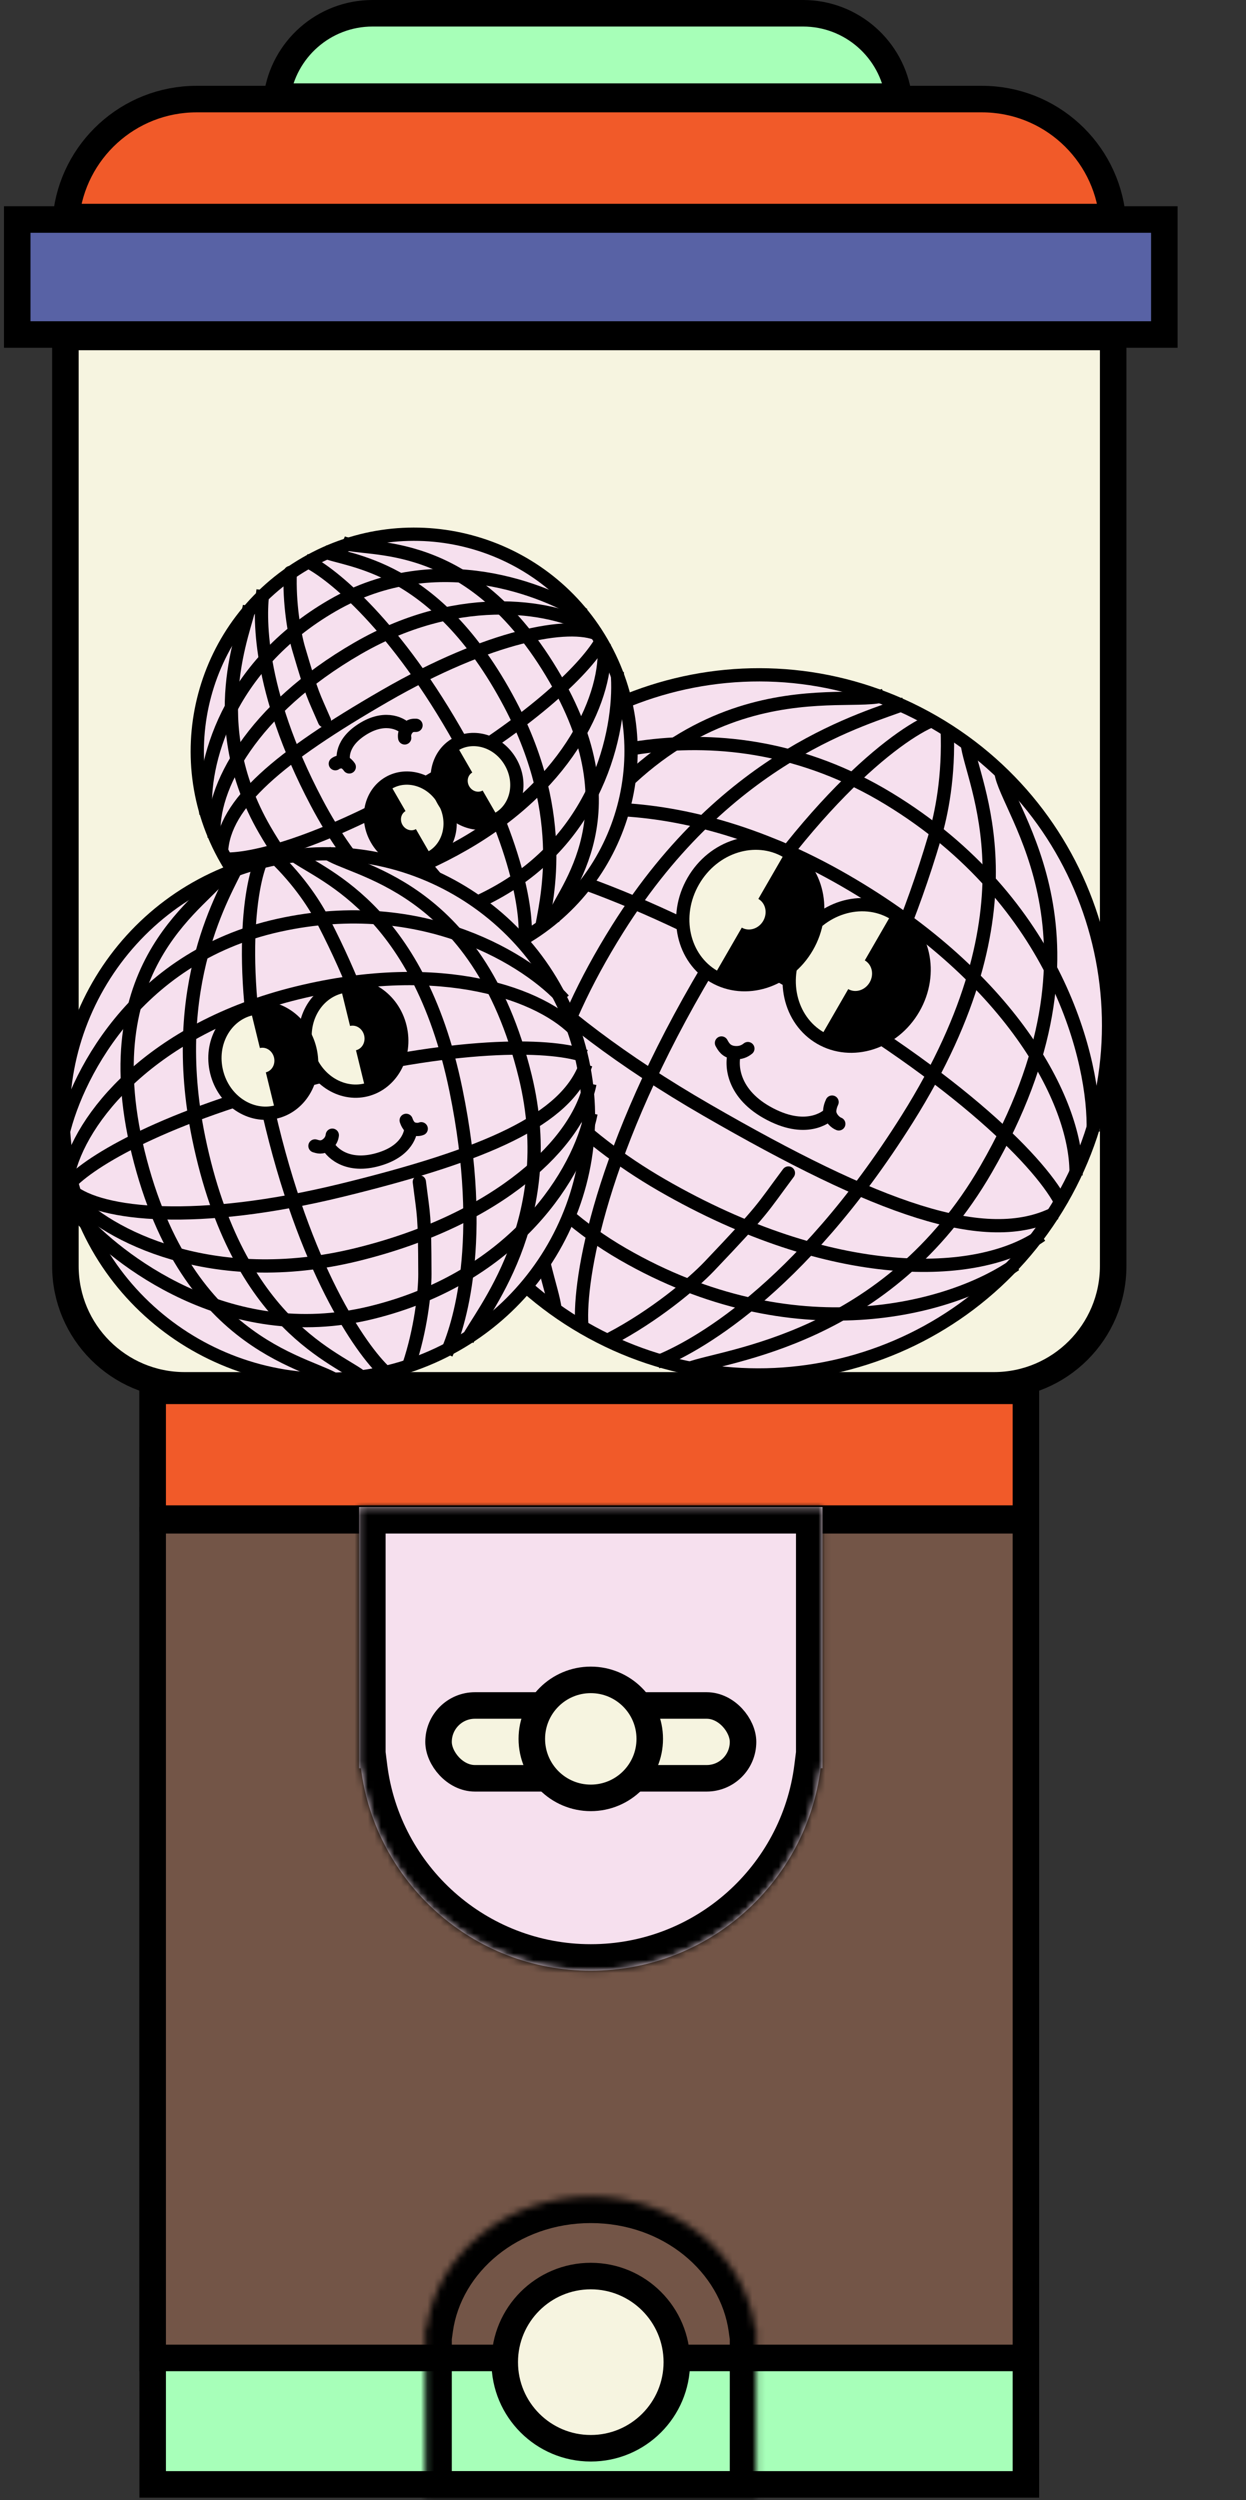 <svg width="188" height="377" viewBox="0 0 188 377" fill="none" xmlns="http://www.w3.org/2000/svg">
<rect x="0" y="0" width="188" height="377" fill="#333333" stroke="none"/>
<path d="M9.867 50.809H167.959V190.9C167.959 200.841 159.9 208.9 149.959 208.9H27.867C17.926 208.9 9.867 200.841 9.867 190.9V50.809Z" fill="#F6F4E0" stroke="black" stroke-width="4"/>
<rect x="23.035" y="209.723" width="131.757" height="164.902" fill="#A7FFB9" stroke="black" stroke-width="4"/>
<rect x="23.035" y="209.723" width="131.757" height="19.269" fill="#F15A29" stroke="black" stroke-width="4"/>
<rect x="2" y="-2" width="173.075" height="17.34" transform="matrix(1 0 0 -1 0.602 48.441)" fill="#5862A5" stroke="black" stroke-width="4"/>
<rect x="2" y="-2" width="131.757" height="126.309" transform="matrix(1 0 0 -1 21.035 353.555)" fill="#735547" stroke="black" stroke-width="4"/>
<path d="M9.967 32.734H167.859C166.856 22.742 158.422 14.941 148.165 14.941H29.661C19.404 14.941 10.97 22.742 9.967 32.734Z" fill="#F15A29" stroke="black" stroke-width="4"/>
<path d="M41.785 14.572H135.585C134.61 7.47 128.518 2 121.148 2H56.221C48.851 2 42.759 7.47 41.785 14.572Z" fill="#A7FFB8" stroke="black" stroke-width="4"/>
<mask id="path-8-inside-1_1212_3035" fill="white">
<path fill-rule="evenodd" clip-rule="evenodd" d="M89.141 376.623L114.113 376.623L114.113 353.921L114.113 351.047L113.915 351.047C112.362 339.866 101.862 331.219 89.141 331.219C76.42 331.219 65.921 339.866 64.367 351.047L64.169 351.047L64.169 353.921L64.169 376.623L89.141 376.623Z"/>
</mask>
<path d="M114.113 376.623L114.113 380.623L118.113 380.623L118.113 376.623L114.113 376.623ZM114.113 351.047L118.113 351.047L118.113 347.047L114.113 347.047L114.113 351.047ZM113.915 351.047L109.953 351.598L110.432 355.047L113.915 355.047L113.915 351.047ZM64.367 351.047L64.367 355.047L67.85 355.047L68.329 351.598L64.367 351.047ZM64.169 351.047L64.169 347.047L60.169 347.047L60.169 351.047L64.169 351.047ZM64.169 376.623L60.169 376.623L60.169 380.623L64.169 380.623L64.169 376.623ZM114.113 372.623L89.141 372.623L89.141 380.623L114.113 380.623L114.113 372.623ZM110.113 353.921L110.113 376.623L118.113 376.623L118.113 353.921L110.113 353.921ZM110.113 351.047L110.113 353.921L118.113 353.921L118.113 351.047L110.113 351.047ZM113.915 355.047L114.113 355.047L114.113 347.047L113.915 347.047L113.915 355.047ZM89.141 335.219C100.134 335.219 108.71 342.649 109.953 351.598L117.877 350.497C116.013 337.083 103.59 327.219 89.141 327.219L89.141 335.219ZM68.329 351.598C69.573 342.649 78.148 335.219 89.141 335.219L89.141 327.219C74.692 327.219 62.269 337.083 60.405 350.497L68.329 351.598ZM64.169 355.047L64.367 355.047L64.367 347.047L64.169 347.047L64.169 355.047ZM68.169 353.921L68.169 351.047L60.169 351.047L60.169 353.921L68.169 353.921ZM68.169 376.623L68.169 353.921L60.169 353.921L60.169 376.623L68.169 376.623ZM89.141 372.623L64.169 372.623L64.169 380.623L89.141 380.623L89.141 372.623Z" fill="black" mask="url(#path-8-inside-1_1212_3035)"/>
<mask id="path-10-inside-2_1212_3035" fill="white">
<path fill-rule="evenodd" clip-rule="evenodd" d="M89.141 227.246L54.18 227.246L54.18 262.207L54.18 266.632L54.457 266.632C56.632 283.851 71.331 297.168 89.141 297.168C106.95 297.168 121.649 283.852 123.824 266.632L124.102 266.632L124.102 262.207L124.102 227.246L89.141 227.246Z"/>
</mask>
<path fill-rule="evenodd" clip-rule="evenodd" d="M89.141 227.246L54.18 227.246L54.18 262.207L54.18 266.632L54.457 266.632C56.632 283.851 71.331 297.168 89.141 297.168C106.95 297.168 121.649 283.852 123.824 266.632L124.102 266.632L124.102 262.207L124.102 227.246L89.141 227.246Z" fill="#F6E0EE"/>
<path d="M54.18 227.246L54.18 223.246L50.18 223.246L50.18 227.246L54.18 227.246ZM54.18 262.207L58.18 262.207L54.18 262.207ZM54.18 266.632L50.18 266.632L50.18 270.632L54.18 270.632L54.18 266.632ZM54.457 266.632L58.426 266.131L57.984 262.632L54.457 262.632L54.457 266.632ZM123.824 266.632L123.824 262.632L120.298 262.632L119.856 266.131L123.824 266.632ZM124.102 266.632L124.102 270.632L128.102 270.632L128.102 266.632L124.102 266.632ZM124.102 227.246L128.102 227.246L128.102 223.246L124.102 223.246L124.102 227.246ZM54.18 231.246L89.141 231.246L89.141 223.246L54.18 223.246L54.18 231.246ZM58.18 262.207L58.18 227.246L50.18 227.246L50.18 262.207L58.18 262.207ZM58.18 266.632L58.18 262.207L50.18 262.207L50.18 266.632L58.18 266.632ZM54.457 262.632L54.18 262.632L54.18 270.632L54.457 270.632L54.457 262.632ZM89.141 293.168C73.372 293.168 60.351 281.376 58.426 266.131L50.489 267.134C52.913 286.327 69.291 301.168 89.141 301.168L89.141 293.168ZM119.856 266.131C117.93 281.376 104.909 293.168 89.141 293.168L89.141 301.168C108.991 301.168 125.368 286.327 127.793 267.134L119.856 266.131ZM124.102 262.632L123.824 262.632L123.824 270.632L124.102 270.632L124.102 262.632ZM120.102 262.207L120.102 266.632L128.102 266.632L128.102 262.207L120.102 262.207ZM120.102 227.246L120.102 262.207L128.102 262.207L128.102 227.246L120.102 227.246ZM89.141 231.246L124.102 231.246L124.102 223.246L89.141 223.246L89.141 231.246Z" fill="black" mask="url(#path-10-inside-2_1212_3035)"/>
<circle cx="89.139" cy="356.192" r="12.983" fill="#F6F4E0" stroke="black" stroke-width="4"/>
<rect x="66.168" y="257.17" width="45.944" height="10.983" rx="5.492" fill="#F6F4E0" stroke="black" stroke-width="4"/>
<circle cx="89.139" cy="262.207" r="8.897" fill="#F6F4E0" stroke="black" stroke-width="4"/>
<path d="M160.186 180.934C145.611 206.178 113.332 214.827 88.088 200.253C62.844 185.678 54.195 153.399 68.769 128.154C83.344 102.91 115.623 94.261 140.867 108.836C166.111 123.411 174.761 155.69 160.186 180.934Z" fill="#F6E0EE" stroke="black" stroke-width="2"/>
<path d="M140.779 108.578C135.436 110.69 120.867 121.638 105.339 148.533C89.811 175.428 87.192 194.25 87.824 200.299" stroke="black" stroke-width="2"/>
<path d="M92.162 201.857C98.644 198.462 104.457 193.643 107.034 190.934C115.508 182.026 114.739 182.534 118.956 176.879" stroke="black" stroke-width="2" stroke-linecap="round"/>
<path d="M142.912 109.816C143.212 117.127 142.056 122.732 140.999 126.318C137.521 138.111 133.028 148.365 129.217 154.967" stroke="black" stroke-width="2"/>
<path d="M99.124 205.399C104.448 203.294 120.426 194.903 136.897 168.711C157.166 136.479 146.552 118.053 145.923 112.027" stroke="black" stroke-width="2"/>
<path d="M136.497 106.111C131.138 108.278 109.919 113.431 93.201 140.051C72.629 172.808 83.158 191.381 83.748 197.476" stroke="black" stroke-width="2"/>
<path d="M133.435 104.818C128.056 106.922 102.557 98.956 82.574 133.568C61.956 169.279 78.999 188.56 79.655 194.636" stroke="black" stroke-width="2"/>
<path d="M104.043 206.338C109.366 204.335 133.87 202.145 148.809 176.27C168.899 141.473 151.739 122.366 151.018 116.398" stroke="black" stroke-width="2"/>
<path d="M73.153 121.407C82.817 114.62 108.527 104.921 134.053 120.42C159.58 135.919 165.279 160.328 164.938 170.594" stroke="black" stroke-width="2"/>
<path d="M68.926 127.529C78.567 120.823 101.475 117.769 127.443 132.762C153.405 147.752 162.643 167.003 162.353 177.221" stroke="black" stroke-width="2"/>
<path d="M68.661 128.805C75.746 128.636 93.219 132.991 119.245 148.017C145.264 163.039 157.417 175.789 160.271 181.696" stroke="black" stroke-width="2"/>
<path d="M157.127 186.276C147.528 193.006 125.565 193.543 99.85 178.696C74.141 163.853 66.535 141.295 66.865 131.101" stroke="black" stroke-width="2"/>
<path d="M110.828 158.723C110.201 160.89 110.689 165.411 116.749 168.275C122.303 170.901 125.115 168.011 125.115 168.011M110.828 158.723C109.544 158.605 109.15 157.788 108.858 157.273M110.828 158.723C111.717 158.804 112.366 158.508 112.841 158.117" stroke="black" stroke-width="2" stroke-linecap="round" stroke-linejoin="round"/>
<path d="M125.547 166.184C125.363 166.562 125.073 167.365 125.237 167.98C125.419 168.66 126.047 169.279 126.56 169.471" stroke="black" stroke-width="2" stroke-linecap="round" stroke-linejoin="round"/>
<path d="M153.197 190.701C143.543 197.5 119.754 203.99 93.968 189.102C68.189 174.218 64.75 145.585 65.106 135.321" stroke="black" stroke-width="2"/>
<path d="M159.24 182.915C148.78 188.256 132.297 182.203 106.595 167.363C80.899 152.527 68.338 137.607 67.518 129.96" stroke="black" stroke-width="2"/>
<path d="M137.847 152.047C134.792 157.338 128.476 159.236 123.8 156.536C119.124 153.837 117.609 147.418 120.664 142.126C123.719 136.835 130.036 134.937 134.712 137.637C139.387 140.336 140.902 146.756 137.847 152.047Z" fill="#F6F4E0" stroke="black" stroke-width="2"/>
<path d="M123.991 156.069C125.085 156.7 126.303 157.09 127.577 157.217C128.851 157.344 130.156 157.205 131.416 156.808C132.676 156.411 133.868 155.764 134.923 154.903C135.978 154.043 136.875 152.986 137.564 151.793C138.253 150.6 138.719 149.294 138.937 147.951C139.155 146.607 139.119 145.251 138.833 143.961C138.547 142.671 138.015 141.472 137.268 140.432C136.521 139.392 135.574 138.532 134.48 137.901L130.485 144.821C130.745 144.971 130.971 145.176 131.149 145.424C131.327 145.671 131.454 145.957 131.522 146.264C131.59 146.572 131.599 146.895 131.547 147.215C131.495 147.535 131.384 147.846 131.22 148.13C131.055 148.414 130.842 148.666 130.59 148.871C130.339 149.076 130.055 149.23 129.755 149.325C129.455 149.419 129.144 149.452 128.841 149.422C128.537 149.392 128.247 149.299 127.986 149.149L123.991 156.069Z" fill="black"/>
<path d="M121.789 142.776C118.734 148.067 112.417 149.964 107.741 147.265C103.066 144.565 101.551 138.146 104.606 132.855C107.66 127.564 113.977 125.666 118.653 128.365C123.329 131.065 124.844 137.484 121.789 142.776Z" fill="#F6F4E0" stroke="black" stroke-width="2"/>
<path d="M107.928 146.797C109.022 147.429 110.241 147.819 111.515 147.946C112.789 148.073 114.093 147.934 115.354 147.537C116.614 147.14 117.806 146.492 118.86 145.632C119.915 144.771 120.813 143.714 121.501 142.522C122.19 141.329 122.657 140.023 122.875 138.679C123.092 137.335 123.057 135.98 122.771 134.69C122.484 133.4 121.952 132.201 121.206 131.161C120.459 130.121 119.511 129.261 118.418 128.629L114.422 135.549C114.683 135.7 114.909 135.904 115.087 136.152C115.264 136.4 115.391 136.686 115.459 136.993C115.528 137.3 115.536 137.623 115.484 137.943C115.432 138.263 115.321 138.574 115.157 138.859C114.993 139.143 114.779 139.395 114.528 139.6C114.277 139.805 113.993 139.959 113.692 140.053C113.392 140.148 113.082 140.181 112.778 140.151C112.475 140.121 112.184 140.028 111.924 139.877L107.928 146.797Z" fill="black"/>
<path d="M34.153 129.641C25.118 113.991 30.48 93.979 46.13 84.943C61.78 75.907 81.792 81.269 90.828 96.92C99.864 112.57 94.502 132.582 78.851 141.618C63.201 150.653 43.189 145.291 34.153 129.641Z" fill="#F6E0EE" stroke="black" stroke-width="2"/>
<path d="M79.154 141.883C79.685 138.323 78.316 126.993 68.594 110.155C58.873 93.317 49.481 86.008 46.001 84.459" stroke="black" stroke-width="2"/>
<path d="M43.795 86.328C43.607 90.912 44.401 95.58 45.064 97.829C47.244 105.223 47.21 104.646 48.959 108.709" stroke="black" stroke-width="2" stroke-linecap="round"/>
<path d="M77.861 142.744C73.797 140.615 71.116 138.23 69.5 136.532C64.187 130.946 60.028 125.292 57.637 121.152" stroke="black" stroke-width="2"/>
<path d="M39.689 88.998C39.163 92.548 38.71 103.856 47.77 121.012C58.917 142.123 72.251 142.136 75.72 143.684" stroke="black" stroke-width="2"/>
<path d="M81.698 140.091C82.21 136.516 86.091 123.425 76.934 106.1C65.665 84.78 52.299 84.709 48.813 83.134" stroke="black" stroke-width="2"/>
<path d="M83.388 138.881C83.939 135.312 96.268 123.98 83.8 102.385C70.937 80.106 55.137 83.338 51.64 81.802" stroke="black" stroke-width="2"/>
<path d="M37.638 91.375C37.057 94.894 30.564 108.887 39.931 125.111C52.528 146.929 68.284 143.601 71.75 145.081" stroke="black" stroke-width="2"/>
<path d="M93.13 101.409C93.8 108.776 91.059 125.747 74.73 134.698C58.4 143.648 43.411 139.061 37.957 135.648" stroke="black" stroke-width="2"/>
<path d="M91.139 97.188C91.772 104.518 86.3 117.885 70.102 127.236C53.909 136.585 40.609 135.537 35.165 132.168" stroke="black" stroke-width="2"/>
<path d="M90.83 96.471C88.712 100.364 80.9 108.469 64.636 117.859C48.376 127.247 37.673 129.831 33.581 129.523" stroke="black" stroke-width="2"/>
<path d="M32.319 126.243C31.634 118.943 38.079 106.935 53.966 97.763C69.849 88.593 84.34 91.617 89.733 95.015" stroke="black" stroke-width="2"/>
<path d="M61.364 109.988C60.384 108.967 57.776 107.815 54.32 110.208C51.154 112.401 51.841 114.834 51.841 114.834M61.364 109.988C61.83 109.327 62.398 109.369 62.769 109.372M61.364 109.988C61.041 110.445 60.998 110.89 61.062 111.27" stroke="black" stroke-width="2" stroke-linecap="round" stroke-linejoin="round"/>
<path d="M52.699 115.643C52.551 115.424 52.206 115.015 51.821 114.911C51.395 114.797 50.861 114.943 50.596 115.162" stroke="black" stroke-width="2" stroke-linecap="round" stroke-linejoin="round"/>
<path d="M31.069 122.766C30.372 115.411 34.195 100.523 50.174 91.298C66.148 82.075 82.664 89.248 88.095 92.677" stroke="black" stroke-width="2"/>
<path d="M33.417 128.484C33.756 121.153 42.102 114.162 58.033 104.965C73.96 95.769 85.886 93.692 90.267 95.661" stroke="black" stroke-width="2"/>
<path d="M56.842 126.567C55.013 123.4 55.944 119.616 58.671 118.041C61.399 116.466 65.142 117.553 66.97 120.719C68.798 123.886 67.868 127.67 65.14 129.245C62.413 130.82 58.67 129.733 56.842 126.567Z" fill="#F6F4E0" stroke="black" stroke-width="2"/>
<path d="M58.68 117.968C57.994 118.364 57.4 118.903 56.932 119.556C56.464 120.208 56.13 120.959 55.951 121.768C55.771 122.577 55.749 123.427 55.886 124.27C56.022 125.112 56.315 125.931 56.747 126.679C57.178 127.427 57.741 128.09 58.403 128.629C59.064 129.169 59.811 129.575 60.602 129.824C61.392 130.073 62.21 130.16 63.008 130.08C63.807 130.001 64.572 129.756 65.257 129.36L62.752 125.021C62.589 125.115 62.407 125.174 62.216 125.193C62.026 125.211 61.831 125.191 61.643 125.131C61.455 125.072 61.277 124.975 61.119 124.847C60.962 124.718 60.828 124.561 60.725 124.382C60.622 124.204 60.552 124.009 60.52 123.808C60.487 123.608 60.492 123.405 60.535 123.212C60.578 123.02 60.657 122.841 60.769 122.685C60.88 122.53 61.022 122.402 61.185 122.307L58.68 117.968Z" fill="black"/>
<path d="M66.912 120.752C65.084 117.586 66.014 113.801 68.742 112.226C71.469 110.652 75.212 111.738 77.04 114.905C78.868 118.071 77.938 121.856 75.21 123.431C72.483 125.006 68.74 123.919 66.912 120.752Z" fill="#F6F4E0" stroke="black" stroke-width="2"/>
<path d="M68.751 112.152C68.065 112.548 67.471 113.087 67.002 113.739C66.534 114.391 66.201 115.143 66.021 115.952C65.841 116.761 65.819 117.611 65.956 118.453C66.093 119.296 66.385 120.115 66.817 120.863C67.249 121.611 67.811 122.273 68.473 122.813C69.134 123.352 69.882 123.758 70.672 124.007C71.462 124.256 72.28 124.343 73.079 124.264C73.878 124.184 74.642 123.94 75.328 123.544L72.822 119.205C72.659 119.299 72.477 119.357 72.287 119.376C72.096 119.395 71.902 119.374 71.713 119.315C71.525 119.256 71.347 119.159 71.189 119.03C71.032 118.902 70.898 118.744 70.795 118.566C70.692 118.388 70.622 118.193 70.59 117.992C70.557 117.791 70.563 117.589 70.605 117.396C70.648 117.203 70.728 117.024 70.839 116.869C70.951 116.714 71.092 116.585 71.256 116.491L68.751 112.152Z" fill="black"/>
<path d="M87.648 158.957C92.848 180.212 79.832 201.657 58.577 206.857C37.322 212.056 15.877 199.04 10.678 177.786C5.479 156.531 18.494 135.085 39.749 129.886C61.004 124.687 82.449 137.702 87.648 158.957Z" fill="#F6E0EE" stroke="black" stroke-width="2"/>
<path d="M39.51 129.556C37.697 133.499 35.465 147.081 41.039 169.866C46.612 192.651 55.013 204.289 58.517 207.26" stroke="black" stroke-width="2"/>
<path d="M61.697 205.843C63.461 200.605 64.116 194.939 64.108 192.115C64.079 182.829 63.925 183.508 63.272 178.22" stroke="black" stroke-width="2" stroke-linecap="round"/>
<path d="M41.322 129.114C45.304 132.947 47.601 136.609 48.897 139.118C53.158 147.368 56.062 155.31 57.43 160.903" stroke="black" stroke-width="2"/>
<path d="M67.349 204.14C69.154 200.211 73.491 187.288 68.799 164.393C63.025 136.221 47.61 131.71 44.12 128.75" stroke="black" stroke-width="2"/>
<path d="M35.875 130.443C34.083 134.424 25.196 148.317 29.977 171.574C35.859 200.191 51.304 204.827 54.809 207.844" stroke="black" stroke-width="2"/>
<path d="M33.613 131.651C31.773 135.595 13.696 144.548 20.839 173.75C28.209 203.88 47.572 205.475 51.1 208.434" stroke="black" stroke-width="2"/>
<path d="M70.52 202.082C72.379 198.209 84.605 184.217 79.243 162.296C72.032 132.817 52.69 131.353 49.18 128.473" stroke="black" stroke-width="2"/>
<path d="M9.305 171.873C11.033 163.123 19.997 144.403 42.02 139.529C64.043 134.654 79.9 144.996 85.076 150.776" stroke="black" stroke-width="2"/>
<path d="M10.199 177.422C11.957 168.728 22.863 155.098 44.862 149.717C66.857 144.337 81.952 150.017 87.13 155.743" stroke="black" stroke-width="2"/>
<path d="M10.721 178.256C14.498 174.463 26.307 167.714 48.355 162.32C70.398 156.928 83.689 157.538 88.331 159.271" stroke="black" stroke-width="2"/>
<path d="M89.007 163.412C87.285 172.098 75.581 183.861 53.795 189.19C32.015 194.517 16.084 186.181 10.941 180.446" stroke="black" stroke-width="2"/>
<path d="M49.355 172.558C50.145 174.068 52.772 176.28 57.575 174.678C61.977 173.21 62.002 170.164 62.002 170.164M49.355 172.558C48.593 173.164 47.951 172.925 47.523 172.796M49.355 172.558C49.883 172.138 50.082 171.638 50.137 171.176" stroke="black" stroke-width="2" stroke-linecap="round" stroke-linejoin="round"/>
<path d="M61.285 168.939C61.383 169.242 61.644 169.832 62.055 170.081C62.509 170.357 63.175 170.368 63.555 170.205" stroke="black" stroke-width="2" stroke-linecap="round" stroke-linejoin="round"/>
<path d="M89.176 167.875C87.459 176.626 77.868 192.592 56.023 197.935C34.183 203.277 17.352 189.45 12.187 183.664" stroke="black" stroke-width="2"/>
<path d="M88.408 160.474C85.49 168.85 73.335 174.156 51.56 179.482C29.791 184.807 15.145 183.226 10.704 179.481" stroke="black" stroke-width="2"/>
<path d="M60.367 154.86C61.436 159.231 59.037 163.418 55.226 164.35C51.415 165.282 47.354 162.676 46.285 158.304C45.216 153.933 47.615 149.746 51.426 148.814C55.237 147.882 59.297 150.489 60.367 154.86Z" fill="#F6F4E0" stroke="black" stroke-width="2"/>
<path d="M55.147 164.233C56.074 164.006 56.942 163.583 57.704 162.986C58.465 162.39 59.104 161.633 59.585 160.758C60.065 159.883 60.377 158.908 60.503 157.887C60.63 156.867 60.567 155.822 60.32 154.811C60.073 153.8 59.645 152.844 59.062 151.997C58.48 151.15 57.752 150.429 56.922 149.875C56.092 149.32 55.176 148.944 54.225 148.766C53.275 148.589 52.309 148.614 51.382 148.841L52.816 154.704C53.037 154.65 53.267 154.644 53.493 154.686C53.72 154.728 53.938 154.818 54.136 154.95C54.334 155.082 54.507 155.254 54.646 155.455C54.785 155.657 54.886 155.885 54.945 156.126C55.004 156.367 55.019 156.616 54.989 156.859C54.959 157.102 54.884 157.334 54.77 157.543C54.656 157.751 54.503 157.931 54.322 158.073C54.141 158.215 53.934 158.316 53.713 158.37L55.147 164.233Z" fill="black"/>
<path d="M46.765 158.188C47.834 162.559 45.435 166.746 41.624 167.678C37.813 168.61 33.753 166.004 32.683 161.633C31.614 157.261 34.013 153.074 37.824 152.142C41.635 151.21 45.696 153.817 46.765 158.188Z" fill="#F6F4E0" stroke="black" stroke-width="2"/>
<path d="M41.545 167.563C42.472 167.336 43.341 166.913 44.102 166.316C44.864 165.72 45.503 164.963 45.983 164.088C46.463 163.213 46.776 162.238 46.902 161.218C47.028 160.197 46.966 159.152 46.718 158.141C46.471 157.13 46.044 156.174 45.461 155.327C44.878 154.48 44.151 153.759 43.321 153.205C42.491 152.651 41.574 152.274 40.624 152.097C39.673 151.919 38.707 151.945 37.78 152.171L39.214 158.034C39.435 157.98 39.665 157.974 39.892 158.016C40.118 158.058 40.337 158.148 40.534 158.28C40.732 158.412 40.905 158.584 41.044 158.786C41.183 158.987 41.285 159.215 41.344 159.456C41.403 159.697 41.417 159.946 41.387 160.189C41.357 160.432 41.283 160.664 41.168 160.873C41.054 161.081 40.902 161.261 40.72 161.403C40.539 161.545 40.332 161.646 40.111 161.7L41.545 167.563Z" fill="black"/>
</svg>
